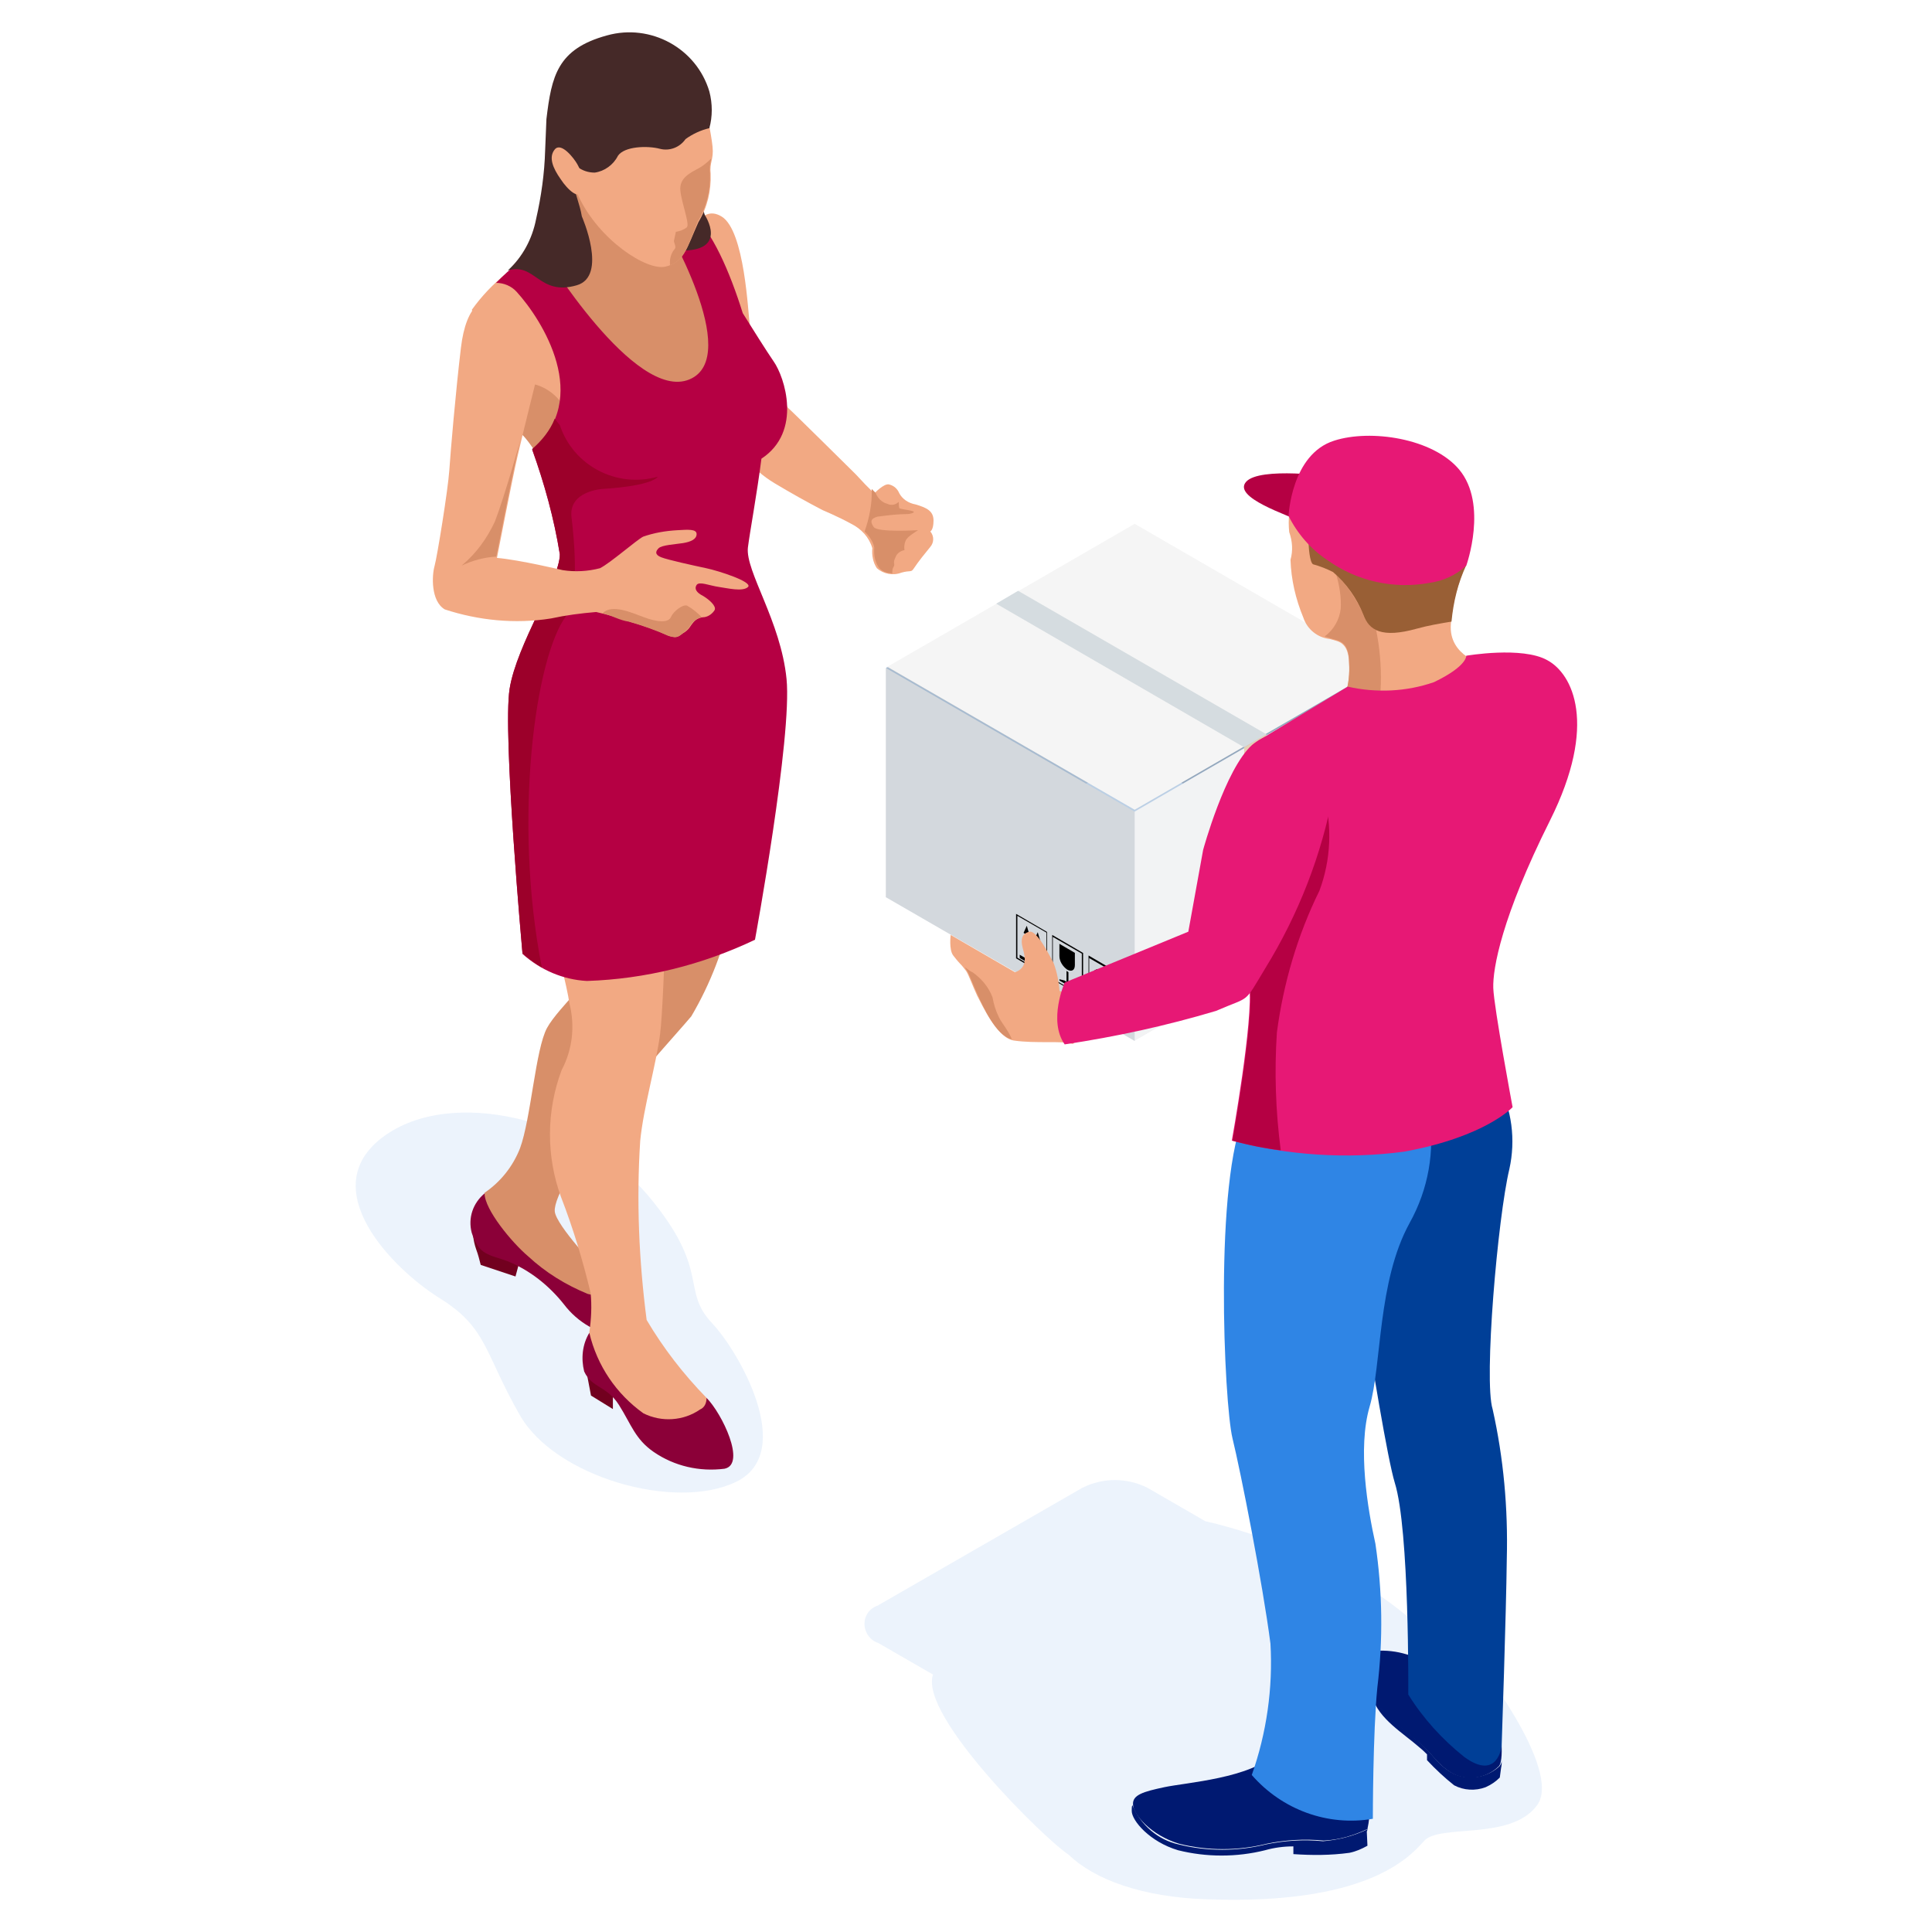 <?xml version="1.0" encoding="utf-8"?>
<!-- Generator: Adobe Illustrator 26.0.1, SVG Export Plug-In . SVG Version: 6.00 Build 0)  -->
<svg version="1.1" id="Layer_1" xmlns="http://www.w3.org/2000/svg" xmlns:xlink="http://www.w3.org/1999/xlink" x="0px" y="0px"
	 viewBox="0 0 300 300" style="enable-background:new 0 0 300 300;" xml:space="preserve">
<style type="text/css">
	.st0{opacity:0.1;fill:#438BE3;enable-background:new    ;}
	.st1{fill:#72001F;}
	.st2{fill:#D88F69;}
	.st3{fill:#8B0038;}
	.st4{fill:#F2A983;}
	.st5{fill:#B50043;}
	.st6{fill:#9C002A;}
	.st7{fill:#452928;}
	.st8{fill:#C1C8CC;}
	.st9{fill:#A8AFB3;}
	.st10{fill:#DAE1E5;}
	.st11{fill:#F2F3F4;}
	.st12{fill:#D3D8DD;}
	.st13{fill:#F5F5F5;}
	.st14{opacity:0.2;fill:#438BE3;enable-background:new    ;}
	.st15{fill:#D5DCE0;}
	.st16{fill:#E6CFB5;}
	.st17{fill:#E2E9ED;}
	.st18{fill:#001971;}
	.st19{fill:#003F97;}
	.st20{fill:#2F85E5;}
	.st21{fill:#995F35;}
	.st22{fill:#E71875;}
</style>
<g id="Group_3734" transform="translate(-1748.719 -1177.243)">
	<g id="Group_3718" transform="translate(1748.719 1177.243)">
		<path id="Path_11275" class="st0" d="M110.6,205.5c4,4.2,13.2,20,3.7,24.6s-28.2-0.8-33.6-10.4c-5.5-9.6-5-13.5-12.4-18.1
			c-7.4-4.6-19.5-17-8.9-25s31.2-2.8,41.2,9C110.5,197.4,105.6,200.2,110.6,205.5z"/>
		<g id="Group_3717" transform="translate(3.269 0)">
			<g id="Group_3711" transform="translate(1.577 26.01)">
				<path id="Path_11276" class="st1" d="M68.5,163.6c0,1.5,0.1,3,0.6,4.4c0.3,0.8,0.5,1.6,0.7,2.4l5.4,1.8l0.7-2.6L68.5,163.6z"/>
				<path id="Path_11277" class="st2" d="M70.1,164.7l0.3-5.5c2.5-1.7,4.4-4.1,5.5-6.9c1.7-4.6,2.4-15.4,4.2-18.7s8.2-8.6,9.9-13.5
					c1.7-4.9,5.8-26.5,5.8-26.5s7.6-15.6,14.3-18.3c6.8-2.7,7.3,2.7,6.2,11.2c-2,9.8-4.5,19.4-7.5,28.9c-1.2,5.8-3.3,11.3-6.3,16.4
					c-2,2.4-10.8,12-14.1,16.9c-3.3,4.9-7.3,11.2-7.1,13.4c0.2,2.2,6.9,9.2,6.9,9.2s2.7,4.1,1.7,5.5c-1,1.4-3.6,0.3-4.1,0
					C85.3,176.6,71.3,165,70.1,164.7z"/>
				<path id="Path_11278" class="st3" d="M70.4,159.3c-1.8,1.5-2.6,3.8-2,6.1c1.1,3.5,2.7,3.4,5.5,4.4c3.5,1.4,6.5,3.8,8.8,6.7
					c2.2,2.9,5.4,4.7,9,5.1c2.8,0,0.2-5.7-1.6-8.2c-0.1-0.1-1.7-1.8-1.7-1.9c0,0,0.9,4.3-2,3.4c-3.4-1.4-6.5-3.3-9.2-5.8
					C74.6,166.9,70.4,161.8,70.4,159.3z"/>
			</g>
			<path id="Path_11279" class="st1" d="M87.4,210.9l1.1,5.8l3.4,2.1v-2.9L87.4,210.9z"/>
			<path id="Path_11280" class="st4" d="M80.1,70.4c0,0-2-3.3-3-3.4c-1-0.1-7.1-18.9-7.1-18.9c1.5-2.1,3.3-4,5.3-5.6
				c2.8-1.9,8.5,7.9,9.5,12.5C85.8,59.7,84.3,68.5,80.1,70.4z"/>
			<path id="Path_11281" class="st2" d="M77.7,59.4c2.8,0,5.4,1.5,6.7,4c-0.4,2.9-2,5.4-4.4,7c0,0-2-3.3-3-3.4
				c-1.2-1.8-2-3.8-2.6-5.8C75.3,60.2,76.4,59.5,77.7,59.4z"/>
			<g id="Group_3712" transform="translate(10.787 7.624)">
				<path id="Path_11282" class="st4" d="M113.7,71.6c0,0,2.4,1,4.4,2.1c1.6,0.8,2.8,2.1,3.3,3.8c-0.1,1.1,0.1,2.2,0.7,3.1
					c1,0.9,2.5,1.2,3.8,0.7c1.4-0.4,1.5,0,1.9-0.6c0.8-1.2,1.7-2.3,2.6-3.4c0.6-0.7,0.6-1.7,0-2.4c0,0,0.5-0.2,0.5-1.7
					s-1.1-2-2.8-2.5c-1.1-0.2-2-0.8-2.5-1.7c-0.3-0.7-0.8-1.2-1.6-1.4c-0.8-0.2-2.3,1.4-2.3,1.4l-1.4-1.4l-1.5-1.6
					c0,0-10.1-10-10.5-10.3c-2.4-4-4.3-8.1-5.9-12.5c-0.3-2.2-0.8-15-4.4-17.2s-5.8,3.5-5.2,10.4c1.5,7.4,3.4,14.7,5.9,21.8
					c1.3,3.8,4,7.1,7.5,9.2C108.7,68.9,111.2,70.3,113.7,71.6z"/>
				<path id="Path_11283" class="st2" d="M121.3,68.3l0.6,0.6l0,0c0.3,0.8,1,1.5,1.8,1.7c0.6,0.3,1.3,0.2,1.8-0.3c0,0.3,0,0.7,0.1,1
					c0.1,0.1,1,0.2,1.9,0.4s-0.2,0.5-0.7,0.5c-1.5,0-3,0.2-4.6,0.4c-1,0.3-1.2,0.7-0.6,1.6c0.6,0.9,6.9,0.5,6.9,0.5
					c-0.6,0.4-1.3,0.8-1.8,1.4c-0.3,0.5-0.4,1.1-0.3,1.7c-0.6,0.1-1.2,0.5-1.4,1.1c-0.5,1,0,1-0.3,1.5c-0.2,0.3-0.2,0.6-0.2,1
					c-0.8,0-1.6-0.3-2.1-0.9c-0.6-0.9-0.8-2-0.7-3.1c-0.2-1-0.8-1.8-1.5-2.5C120.9,72.9,121.4,70.6,121.3,68.3z"/>
			</g>
			<path id="Path_11284" class="st2" d="M85.1,26.5l14.2,6.9c4.1,7.9,13.7,24.2,5.5,27.7C93.2,66,80.2,37.2,81.1,39.2
				C89.2,37,85.1,26.5,85.1,26.5z"/>
			<g id="Group_3713" transform="translate(3.242 26.562)">
				<path id="Path_11285" class="st4" d="M103.9,195.9l0.2-3.6l-0.9-1.8c-3.6-3.7-6.7-7.7-9.3-12.1c-1.2-9.2-1.6-18.5-1-27.8
					c0.5-5.2,2.5-11.9,3.1-16.7c0.6-4.8,1.8-35-0.4-43.5c-1.8-6.9-7.2-12.2-14.1-14c-5-1.2-10.6,3-8.4,15.3
					c2.2,12.3,8.1,32.4,8.8,37.5c0.9,3.5,0.5,7.2-1.2,10.4c-2.4,6.4-2.4,13.4-0.1,19.7c1.9,4.9,3.4,9.9,4.6,14.9
					c0.2,2,0.1,4.1-0.2,6.1l-0.1,4.3l6.8,8.4L103.9,195.9z"/>
				<path id="Path_11286" class="st3" d="M103.2,190.5c0,0.8-0.3,1.5-1,1.8c-2.6,1.8-6,2-8.8,0.6c-4.2-3-7.2-7.4-8.4-12.5
					c-1.1,1.8-1.3,4-0.8,6c1.2,2.6,3.5,2.2,5.4,5.2s2.5,5.3,5.4,7.3c3.2,2.2,7.1,3.1,11,2.6C109.4,200.8,105.6,192.9,103.2,190.5z"
					/>
			</g>
			<g id="Group_3714" transform="translate(2.664 7.624)">
				<path id="Path_11287" class="st5" d="M81,78.5c-0.9-5.6-2.4-11-4.3-16.3c9.3-7.9,1.6-20.1-2.4-24.5c-0.8-0.9-2-1.4-3.2-1.4
					c1.1-1.1,2.2-2.2,3.5-3.1c1.2-0.7,2.5-1.3,3.9-1.6c0,0,14.1,23.2,22.6,19.7s-4.1-24.7-4.1-24.7l4.4-1.1c3.2,2.6,6,9.1,8,15.5
					c1.5,2.4,3.7,5.9,4.8,7.5c1.7,2.4,4.5,10.9-1.9,15.1c-0.7,5.5-1.8,11.4-2.1,13.8c-0.4,3.7,5.1,11.4,6,20.4
					c0.9,9-4.9,40.5-4.9,40.5c-8.2,3.9-17,6.1-26.1,6.4c-3.7-0.2-7.2-1.7-10-4.2c0,0-3.1-34.2-2-41.1S81,82.4,81,78.5z"/>
				<path id="Path_11288" class="st6" d="M75.2,140.4c0,0-3.1-34.2-2-41.1c1.1-6.9,7.8-16.9,7.8-20.9c-0.9-5.6-2.4-11-4.3-16.3
					c1.5-1.3,2.8-2.9,3.5-4.7l0.8,1c2.1,6.3,8.8,9.8,15.2,8c0,0-0.6,1.4-8.6,1.9c0,0-5.2,0.3-4.8,4.3c0.5,4,1.2,12.7-0.8,15.4
					c-4.8,6.3-8.3,31.6-3.8,54.6C77.2,142,76.1,141.2,75.2,140.4z"/>
			</g>
			<g id="Group_3715" transform="translate(0 11.132)">
				<path id="Path_11289" class="st4" d="M82.3,84.9c2.3-0.5,4.6-0.8,7-1c1.8,0.4,3.5,0.9,5.2,1.5c2.1,0.6,4.1,1.3,6.1,2.2
					c1.5,0.5,1.6-0.1,2.5-0.6c0.8-0.6,0.7-0.8,1.3-1.5c0.4-0.5,1.1-0.8,1.7-0.8c0.7-0.1,1.3-0.6,1.6-1.1c0.3-0.6-0.8-1.6-1.8-2.2
					c-1-0.5-1.4-1.1-1-1.7c0.4-0.6,2,0.1,3.4,0.3s3.8,0.8,4.6,0c0.7-0.8-4.6-2.5-6.5-2.9s-6-1.3-7-1.7c-1-0.4-0.9-0.9-0.4-1.4
					s2.5-0.6,3.8-0.8c1.2-0.2,2.1-0.6,2.1-1.4c0-0.8-1.3-0.7-3-0.6c-1.8,0.1-3.6,0.4-5.3,1c-1,0.5-5.1,4.1-6.7,4.9
					c-1.9,0.5-3.9,0.6-5.8,0.3c0,0-6.7-1.6-10.2-1.9c0,0,2.4-12.4,3.2-15.8c0.8-3.5,3.2-13.1,3.2-13.1s0.9-9.1-3.8-10.9
					c-4.7-1.8-7.4,0.5-8.2,7.2s-1.6,16-1.8,19c-0.2,3-1.9,13.5-2.3,14.9s-0.6,5.4,1.6,6.7C71,85.2,76.7,85.8,82.3,84.9z"/>
				<path id="Path_11290" class="st2" d="M90.3,84.1c1.4-1.5,4.5-0.1,6.4,0.6c2.1,0.8,3.8,0.9,4.2,0c0.4-0.9,1.8-2,2.5-1.8
					c0.9,0.5,1.6,1.1,2.3,1.8c-0.5,0.1-1,0.4-1.4,0.8c-0.6,0.7-0.5,0.9-1.3,1.5c-0.8,0.6-1,1.1-2.5,0.6c-2-0.9-4-1.6-6.1-2.2
					C92.9,85.2,91.7,84.4,90.3,84.1z"/>
				<path id="Path_11291" class="st2" d="M73.6,69.8c1.5-3.9,4.1-13.1,4.1-13.2c-0.3,1.1-0.5,2.2-0.7,2.9
					c-0.8,3.5-3.2,15.8-3.2,15.8c-1.9,0.1-3.7,0.6-5.4,1.4C70.7,74.8,72.4,72.4,73.6,69.8z"/>
			</g>
			<g id="Group_3716" transform="translate(3.178)">
				<path id="Path_11292" class="st7" d="M103,33.4c0,0,3.8,5.7-3.9,5.5c-7.7-0.2,0-19.7,0-19.7l4.4-0.3
					C103.5,18.9,101.4,29.2,103,33.4z"/>
				<path id="Path_11293" class="st4" d="M103.1,16.5c0,0,0.9,4.3,1.1,6.3c0.2,2-0.5,2.4-0.3,4.2c0.1,2.6-0.5,5.2-1.9,7.5
					c-1.8,4-2.2,6.2-5.1,6.9c-2.9,0.7-10.3-4.1-13.5-10.9c-3.2-6.9-4.6-14.9-1.9-19.6c3.6-5,10.5-6.4,15.7-3.1
					C100.3,9.8,102.3,12.9,103.1,16.5z"/>
				<path id="Path_11294" class="st2" d="M97.6,41.2c-0.1-0.9,0.1-1.7,0.6-2.4c0.5-0.4,0-1,0-1.4c0.1-0.5,0.2-0.9,0.3-1.4
					c0.6-0.1,1.2-0.3,1.7-0.7c0.5-0.5-0.8-3.7-1-5.7c-0.2-2,1.6-2.8,2.9-3.5c0.7-0.4,1.3-0.9,1.9-1.5c-0.2,0.8-0.3,1.6-0.2,2.3
					c0.1,2.6-0.5,5.2-1.9,7.5C100.4,38.1,99.9,40.3,97.6,41.2z"/>
				<path id="Path_11295" class="st7" d="M72.4,42c2.3-2.1,3.8-4.9,4.4-8c0.8-3.5,1.3-7.1,1.4-10.6l0.2-4.9c0.8-6.7,1.7-10.9,9.4-13
					c6.8-1.9,13.9,2,15.9,8.7c0.5,1.9,0.5,3.9,0,5.7c-1.3,0.3-2.6,0.9-3.7,1.7c-0.9,1.3-2.5,1.9-4,1.5c-1.9-0.5-5.5-0.4-6.5,1.1
					c-0.7,1.4-2.1,2.4-3.6,2.6c-1,0-1.9-0.3-2.7-0.9l-0.6,2.3c0.1,1.6,1,3.5,1.3,5.4c0,0,4.1,9.3-0.8,10.7
					C77.2,46,76.7,40.7,72.4,42z"/>
				<path id="Path_11296" class="st4" d="M83.2,25.5c-0.5-0.9-2.5-3.5-3.5-2.3c-1,1.2-0.3,2.9,0.9,4.6c1.1,1.7,3,3.4,3.3,1.7
					C84.1,28.1,83.9,26.7,83.2,25.5z"/>
			</g>
		</g>
	</g>
	<g id="Group_3733" transform="translate(1770.194 1194.264)">
		<path id="Path_11297" class="st0" d="M114.8,232.3l31.8-18.3c3.2-1.6,6.9-1.6,10.1,0l9,5.2c0,0,22.5,4.7,35.4,18.6
			c2,0.6,4,1.4,6.2,2.3c0,0,14,17.6,9.9,23.2c-4.1,5.6-15.3,2.8-17.6,5.6c-2.4,2.7-9.2,9.9-33.6,9c-10.1-0.3-17.6-3.1-21.5-6.9l0,0
			c-3.6-2.3-23.3-21.6-21.1-28l-8.5-4.9c-1.6-0.5-2.5-2.3-2-3.9C113.2,233.3,113.9,232.6,114.8,232.3z"/>
		<g id="Group_3728" transform="translate(0.917 3.719)">
			<path id="Path_11298" class="st8" d="M115.2,118.6l38.6-21.8V60.9L115.2,83V118.6z"/>
			<path id="Path_11299" class="st9" d="M192.3,118.6V83l-38.6-22.1v35.9L192.3,118.6z"/>
			<path id="Path_11300" class="st10" d="M153.8,140.8l38.6-22.3l-38.6-21.8l-38.6,21.8L153.8,140.8z"/>
			<path id="Path_11301" class="st11" d="M192.3,83l-38.6,22.3v35.6l38.6-22.3L192.3,83z"/>
			<path id="Path_11302" class="st12" d="M115.2,83v35.6l38.6,22.3v-35.6L115.2,83z"/>
			<path id="Path_11303" class="st13" d="M153.8,105l38.4-22.2l-38.4-22.2l-38.4,22.2L153.8,105z"/>
			<path id="Path_11304" class="st14" d="M192.2,82.8L153.8,105v0.3L192.3,83L192.2,82.8z"/>
			<path id="Path_11305" class="st14" d="M115.3,82.8l-0.1,0.2l38.6,22.3V105L115.3,82.8z"/>
			<path id="Path_11306" class="st15" d="M170.8,95.3L132.3,73l3.4-2l38.6,22.3L170.8,95.3z"/>
			<path id="Path_11307" class="st16" d="M170.8,101.7v-6.4l3.4-2v6.4L170.8,101.7z"/>
			<g id="Group_3720" transform="translate(17.692 13.932)">
				<path id="Path_11308" class="st17" d="M172.2,103.4l-9.5,5.5v-5.4l9.5-5.5V103.4z"/>
				<g id="Group_3719" transform="translate(0.187 0.272)">
					<path id="Path_11309" d="M163.2,107.5l0.2-0.1v-4.1l-0.2,0.1V107.5z"/>
					<path id="Path_11310" d="M163.6,107.3l0.2-0.1v-4.1l-0.2,0.1V107.3z"/>
					<path id="Path_11311" d="M168.6,104.5l0.2-0.1v-4.1l-0.2,0.1V104.5z"/>
					<path id="Path_11312" d="M164.4,106.8l0.2-0.1v-4.1l-0.2,0.1V106.8z"/>
					<path id="Path_11313" d="M164,107.1l0.1-0.1v-4.1L164,103V107.1z"/>
					<path id="Path_11314" d="M169.9,103.7l0.2-0.1v-4.1l-0.2,0.1V103.7z"/>
					<path id="Path_11315" d="M170.3,103.5l0.2-0.1v-4.1l-0.2,0.1V103.5z"/>
					<path id="Path_11316" d="M171.2,98.8v4.1l0.2-0.1v-4.1L171.2,98.8z"/>
					<path id="Path_11317" d="M170.7,103.2l0.1-0.1V99l-0.1,0.1V103.2z"/>
					<path id="Path_11318" d="M165.7,106.1l0.2-0.1v-4.1l-0.2,0.1V106.1z"/>
					<path id="Path_11319" d="M166.6,105.6l0.2-0.1v-4.1l-0.2,0.1V105.6z"/>
					<path id="Path_11320" d="M166.2,105.8l0.1-0.1v-4.1l-0.1,0.1V105.8z"/>
					<path id="Path_11321" d="M165,106.5l0.1-0.1v-4.1l-0.1,0.1V106.5z"/>
					<path id="Path_11322" d="M165.3,106.3l0.1-0.1v-4.1l-0.1,0.1V106.3z"/>
					<path id="Path_11323" d="M167.1,105.3l0.1-0.1v-4.1l-0.1,0.1V105.3z"/>
					<path id="Path_11324" d="M167.5,105.1l0.1-0.1v-4.1l-0.1,0.1V105.1z"/>
					<path id="Path_11325" d="M167.9,104.8l0.1-0.1v-4.1l-0.1,0.1V104.8z"/>
					<path id="Path_11326" d="M169.1,104.2l0.1-0.1V100l-0.1,0.1V104.2z"/>
					<path id="Path_11327" d="M169.5,103.9l0.1-0.1v-4.1l-0.1,0.1V103.9z"/>
				</g>
			</g>
			<g id="Group_3727" transform="translate(5.485 16.467)">
				<g id="Group_3721" transform="translate(3.241 2.305)">
					<path id="Path_11328" d="M140.4,111.3v-0.2l-0.2-0.1v0.2c-0.5-0.4-1.2-0.3-1.6,0.2c0.1,0,0.2,0,0.2,0c0.2,0.1,0.3,0.3,0.4,0.5
						c0-0.2,0.2-0.2,0.4-0.1c0.2,0.1,0.3,0.3,0.4,0.5c0-0.2,0.2-0.2,0.4-0.1c0.2,0.1,0.3,0.3,0.4,0.5c0-0.2,0.2-0.2,0.4-0.1
						c0.2,0.1,0.3,0.3,0.4,0.5c0-0.2,0.2-0.2,0.4-0.1c0.1,0.1,0.2,0.1,0.2,0.2C141.7,112.5,141.1,111.8,140.4,111.3z"/>
					<path id="Path_11329" d="M140.2,115.9l0.2,0.1v-3.5l-0.2-0.1L140.2,115.9z"/>
					<path id="Path_11330" d="M139.8,116.3c-0.2-0.2-0.4-0.4-0.4-0.7l-0.2-0.1c0,0.4,0.2,0.8,0.6,1c0.3,0.2,0.6,0,0.6-0.3l-0.2-0.1
						C140.2,116.3,140,116.4,139.8,116.3z"/>
				</g>
				<g id="Group_3722" transform="translate(1.829 1.251)">
					<path id="Path_11331" d="M134.8,108.1v1.9c0,0.8,0.5,1.6,1.2,2.1c0.7,0.4,1.2,0.1,1.2-0.7v-1.9L134.8,108.1z"/>
					<path id="Path_11332" d="M136.2,114.2v-1.7l-0.3-0.2v1.7l-0.3-0.2l-0.8-0.2v0.2l2.4,1.4v-0.2l-0.8-0.7L136.2,114.2z"/>
				</g>
				<g id="Group_3723" transform="translate(0.162 0.446)">
					<path id="Path_11333" d="M130.3,110.6v0.5l3.6,2.1v-0.5L130.3,110.6z"/>
					<path id="Path_11334" d="M132.8,111.8l0.5,0.3v-3.5l0.3,0.2l-0.5-1.7l-0.5,1.1l0.3,0.2L132.8,111.8z"/>
					<path id="Path_11335" d="M131.1,110.8l0.5,0.3v-3.5l0.3,0.2l-0.5-1.7l-0.5,1.1l0.3,0.2L131.1,110.8z"/>
				</g>
				<g id="Group_3724" transform="translate(3.052 1.762)">
					<path id="Path_11336" d="M142.9,119.1l-4.8-2.8v-6.9l4.8,2.8V119.1z M138.2,116.3l4.5,2.6v-6.5l-4.5-2.6V116.3z"/>
				</g>
				<g id="Group_3725" transform="translate(1.507 0.87)">
					<path id="Path_11337" d="M138.7,116.7L134,114v-6.9l4.8,2.8V116.7z M134.1,113.9l4.5,2.6V110l-4.5-2.6V113.9z"/>
				</g>
				<g id="Group_3726">
					<path id="Path_11338" d="M134.7,114.4l-4.8-2.8v-6.9l4.8,2.8V114.4z M130.1,111.5l4.5,2.6v-6.5l-4.5-2.6V111.5z"/>
				</g>
			</g>
		</g>
		<g id="Group_3729" transform="translate(11.26 55.584)">
			<path id="Path_11339" class="st18" d="M148.1,204.9c3.3-0.7,13.5-1.4,17.1-5.2l14.4,4.7c0.5,2.3,0.5,4.7,0,7
				c-2.1,1-4.4,1.7-6.8,1.8c-3-0.3-6-0.1-8.9,0.5c-4.4,1.1-9.1,1.1-13.5,0c-4.4-1.3-7.2-4.6-7.2-6.1
				C143.1,206.1,144.8,205.6,148.1,204.9z"/>
			<path id="Path_11340" class="st18" d="M143.1,207.7c1.3,3.1,4,5.4,7.2,6.1c4.4,1.1,9.1,1.1,13.5,0c2.9-0.6,5.9-0.8,8.9-0.5
				c2.4-0.2,4.7-0.8,6.8-1.8l0.1-0.2c0,0.2,0,0.3-0.1,0.5l0.1,2.2c-0.9,0.5-1.8,0.9-2.8,1.1c-2.9,0.4-5.8,0.4-8.7,0.2
				c0,0,0-0.6,0-1.2c-1.5,0-3,0.2-4.4,0.6c-4.4,1.1-9.1,1.1-13.5,0c-4.4-1.3-7.2-4.6-7.2-6.1C143,208.2,143,207.9,143.1,207.7z"/>
		</g>
		<g id="Group_3730" transform="translate(21.312 51.195)">
			<path id="Path_11341" class="st18" d="M190,198.9c0,0,0.9,5.8,0,7.1c-1.9,1.9-4.8,2.4-7.2,1.2c-2.5-1.5-2.7-2.6-5.3-4.9
				c-2.5-2.2-6.3-4.4-7.3-7.8c-0.8-2.6-0.1-5.8,1.2-6.4c3.3-0.1,6.6,1.1,9.1,3.2C183.2,193.7,190,198.9,190,198.9z"/>
			<path id="Path_11342" class="st18" d="M170.3,194.5c1,3.4,4.8,5.5,7.3,7.8c2.6,2.4,2.8,3.5,5.3,4.9c2.4,1.1,5.3,0.6,7.2-1.2
				c0.2-0.3,0.3-0.6,0.3-0.9c0,0.4,0,0.8-0.1,1.2l-0.2,1.5c-0.6,0.6-1.3,1.1-2.2,1.5c-1.6,0.6-3.4,0.5-4.9-0.3
				c-1.5-1.2-2.9-2.5-4.2-3.9c0,0,0-0.4,0-0.9c-0.3-0.3-0.7-0.7-1.2-1.1c-2.5-2.2-6.3-4.4-7.3-7.8c-0.3-0.9-0.4-1.8-0.3-2.7
				C170,193.2,170.1,193.9,170.3,194.5z"/>
		</g>
		<path id="Path_11343" class="st19" d="M211.1,151.1c2.2,4.1,2.8,8.9,1.8,13.4c-1.8,7.5-4,32.8-2.6,37.3c1.7,7.6,2.4,15.4,2.2,23.2
			c-0.1,8.7-0.8,29.1-0.8,29.1s-0.6,5.5-5.8,1.7c-3.4-2.7-6.4-6-8.7-9.7c0,0,0.2-25.6-2.1-32.9c-2.2-7.3-9.4-56.7-9.4-56.7
			L211.1,151.1z"/>
		<path id="Path_11344" class="st20" d="M169.9,206.3c-1.3-5.4-2.9-40.2,2-50.5h28.5c1,5.9-0.1,11.9-3,17.1c-5,9.1-4.3,22-6.2,28.5
			c-1.9,6.5-0.3,15.9,0.9,21.3c1.1,7.4,1.2,14.9,0.3,22.3c-0.7,7-0.7,20.4-0.7,20.4c-7,1.2-14.1-1.4-18.8-6.8
			c2.3-6.5,3.3-13.5,2.9-20.4C174.6,228.9,171.2,211.6,169.9,206.3z"/>
		<g id="Group_3731" transform="translate(16.013 0)">
			<path id="Path_11345" class="st5" d="M169.5,57c0,0-11.4-1.6-13.5,0.8c-2.1,2.4,6.3,5.1,9.1,6.4C168,65.4,169.5,57,169.5,57z"/>
			<path id="Path_11346" class="st4" d="M163.3,59.8c-0.6,1.9-0.8,3.9-0.6,5.8c0.5,1.4,0.6,2.9,0.2,4.3c0.1,3.1,0.8,6.1,2,9
				c0.6,1.8,2.2,3.1,4.1,3.3c1.2,0.4,2.9,0.3,3,3.8c0.2,3.2-0.7,6.4-2.7,9c0,0,9.4,5.9,18,1.4c8.7-4.5,5.7-10.2,5.7-10.2
				s-5.6-1.3-5.2-6.3c0.2-3.1,1-6.1,2.3-9l-9.2-9.1L163.3,59.8z"/>
			<path id="Path_11347" class="st2" d="M169.1,82.1c-0.3-0.1-0.6-0.2-0.9-0.3c1.4-1,2.3-2.6,2.5-4.3c0.1-1.8-0.2-3.6-0.7-5.3
				c1.8,1.8,3.2,3.9,4.2,6.2c0.3,1,1.1,1.9,2,2.4c1.1,5.5,1,11.2-0.5,16.6c-2.2-0.5-4.4-1.4-6.4-2.5c2-2.6,2.9-5.7,2.7-9
				C172,82.4,170.3,82.5,169.1,82.1z"/>
			<path id="Path_11348" class="st21" d="M182.5,80.6c-5.4,1.5-7.4,0.3-8.3-2.2c-1-2.5-2.6-4.8-4.7-6.6c-1-0.5-2-0.9-3.1-1.2
				c-0.5-0.3-0.7-2.5-0.7-3.8c0.8,1.2,1.8,2.3,3,3.1c4.5,3.2,10.2,4.5,15.7,3.5c2.2-0.3,4.2-1.2,5.8-2.7c-1.3,2.8-2,5.7-2.3,8.8
				C186.1,79.8,184.3,80.1,182.5,80.6z"/>
			<path id="Path_11349" class="st22" d="M162.6,63.1c1.4,2.8,3.5,5.2,6.1,6.9c4.5,3.2,10.2,4.5,15.7,3.5c2.2-0.3,4.2-1.2,5.8-2.7
				c0,0,3.4-9.5-1.1-14.9c-4.1-4.9-13.8-6.3-19.4-4.5C163,53.5,162.6,63.1,162.6,63.1z"/>
		</g>
		<path id="Path_11350" class="st22" d="M187.8,89.6c4.4,1,9.1,0.8,13.4-0.7c5.2-2.5,5-4.1,5-4.1s8.7-1.5,12.6,0.7
			c3.9,2.1,7.9,9.9,0.4,24.9s-8.9,23-8.8,26c0.1,3,3,18.5,3,18.5s-4.2,4.6-16.8,6.9c-8.9,1.2-18,0.6-26.8-1.7c0,0,3.4-18.9,2.7-24
			s1.4-38.1,1.4-38.1L187.8,89.6z"/>
		<path id="Path_11351" class="st5" d="M169.9,160.1c0,0,3.4-18.9,2.7-24c-0.4-3.2,0.2-17,0.7-27.1l10.8-2.6
			c1.3,4.9,1.1,10.1-0.7,14.9c-3.4,6.9-5.6,14.4-6.6,22c-0.4,6.1-0.2,12.2,0.6,18.3C174.9,161.3,172.4,160.8,169.9,160.1z"/>
		<g id="Group_3732" transform="translate(3.646 12.552)">
			<path id="Path_11352" class="st4" d="M132.3,132c3.4,0.5,7.7,0,9,0.5c1.3,0.5,0.4-7.5,0.4-7.5l-2.3-0.7c-0.1-1.5-0.4-2.9-0.9-4.3
				c-0.6-1.1-2.6-5.2-3.8-4.9c-1.1,0.3-1.4,1.1-1,2.6c0.4,1.4,0.7,3-1.2,3.7l-10-5.8c0,0-0.3,2.3,0.4,3.2s1,1.2,1,1.2
				c0.4,0.4,0.7,0.8,1,1.2c0.4,0.6,1,2.3,1.7,3.8C127.4,126.5,129.7,131.6,132.3,132z"/>
			<path id="Path_11353" class="st2" d="M126.7,124.9c-0.7-1.5-1.3-3.2-1.7-3.8c-0.1-0.2-0.2-0.3-0.3-0.5c0.5,0.4,0.9,0.7,1.2,0.8
				c1.4,1,2.5,2.3,3.1,3.9c0.2,1.1,0.5,2.1,1,3.1c0.3,0.7,1.5,2.1,2,3.4C129.5,131.3,127.4,126.4,126.7,124.9z"/>
			<path id="Path_11354" class="st22" d="M140.2,123c0,0-2.6,5.9,0,9.6c8-1.2,15.8-2.9,23.5-5.2c5.5-2.4,4.2-0.9,7.7-6.7
				c5.1-8.3,8.7-17.5,10.5-27.1c0.9-4.2-1.8-8.3-6-9.2c-2.4-0.5-4.8,0.2-6.6,1.7c-4.2,3.8-7.6,16.3-7.6,16.3l-2.3,12.7L140.2,123z"
				/>
		</g>
	</g>
</g>
</svg>

